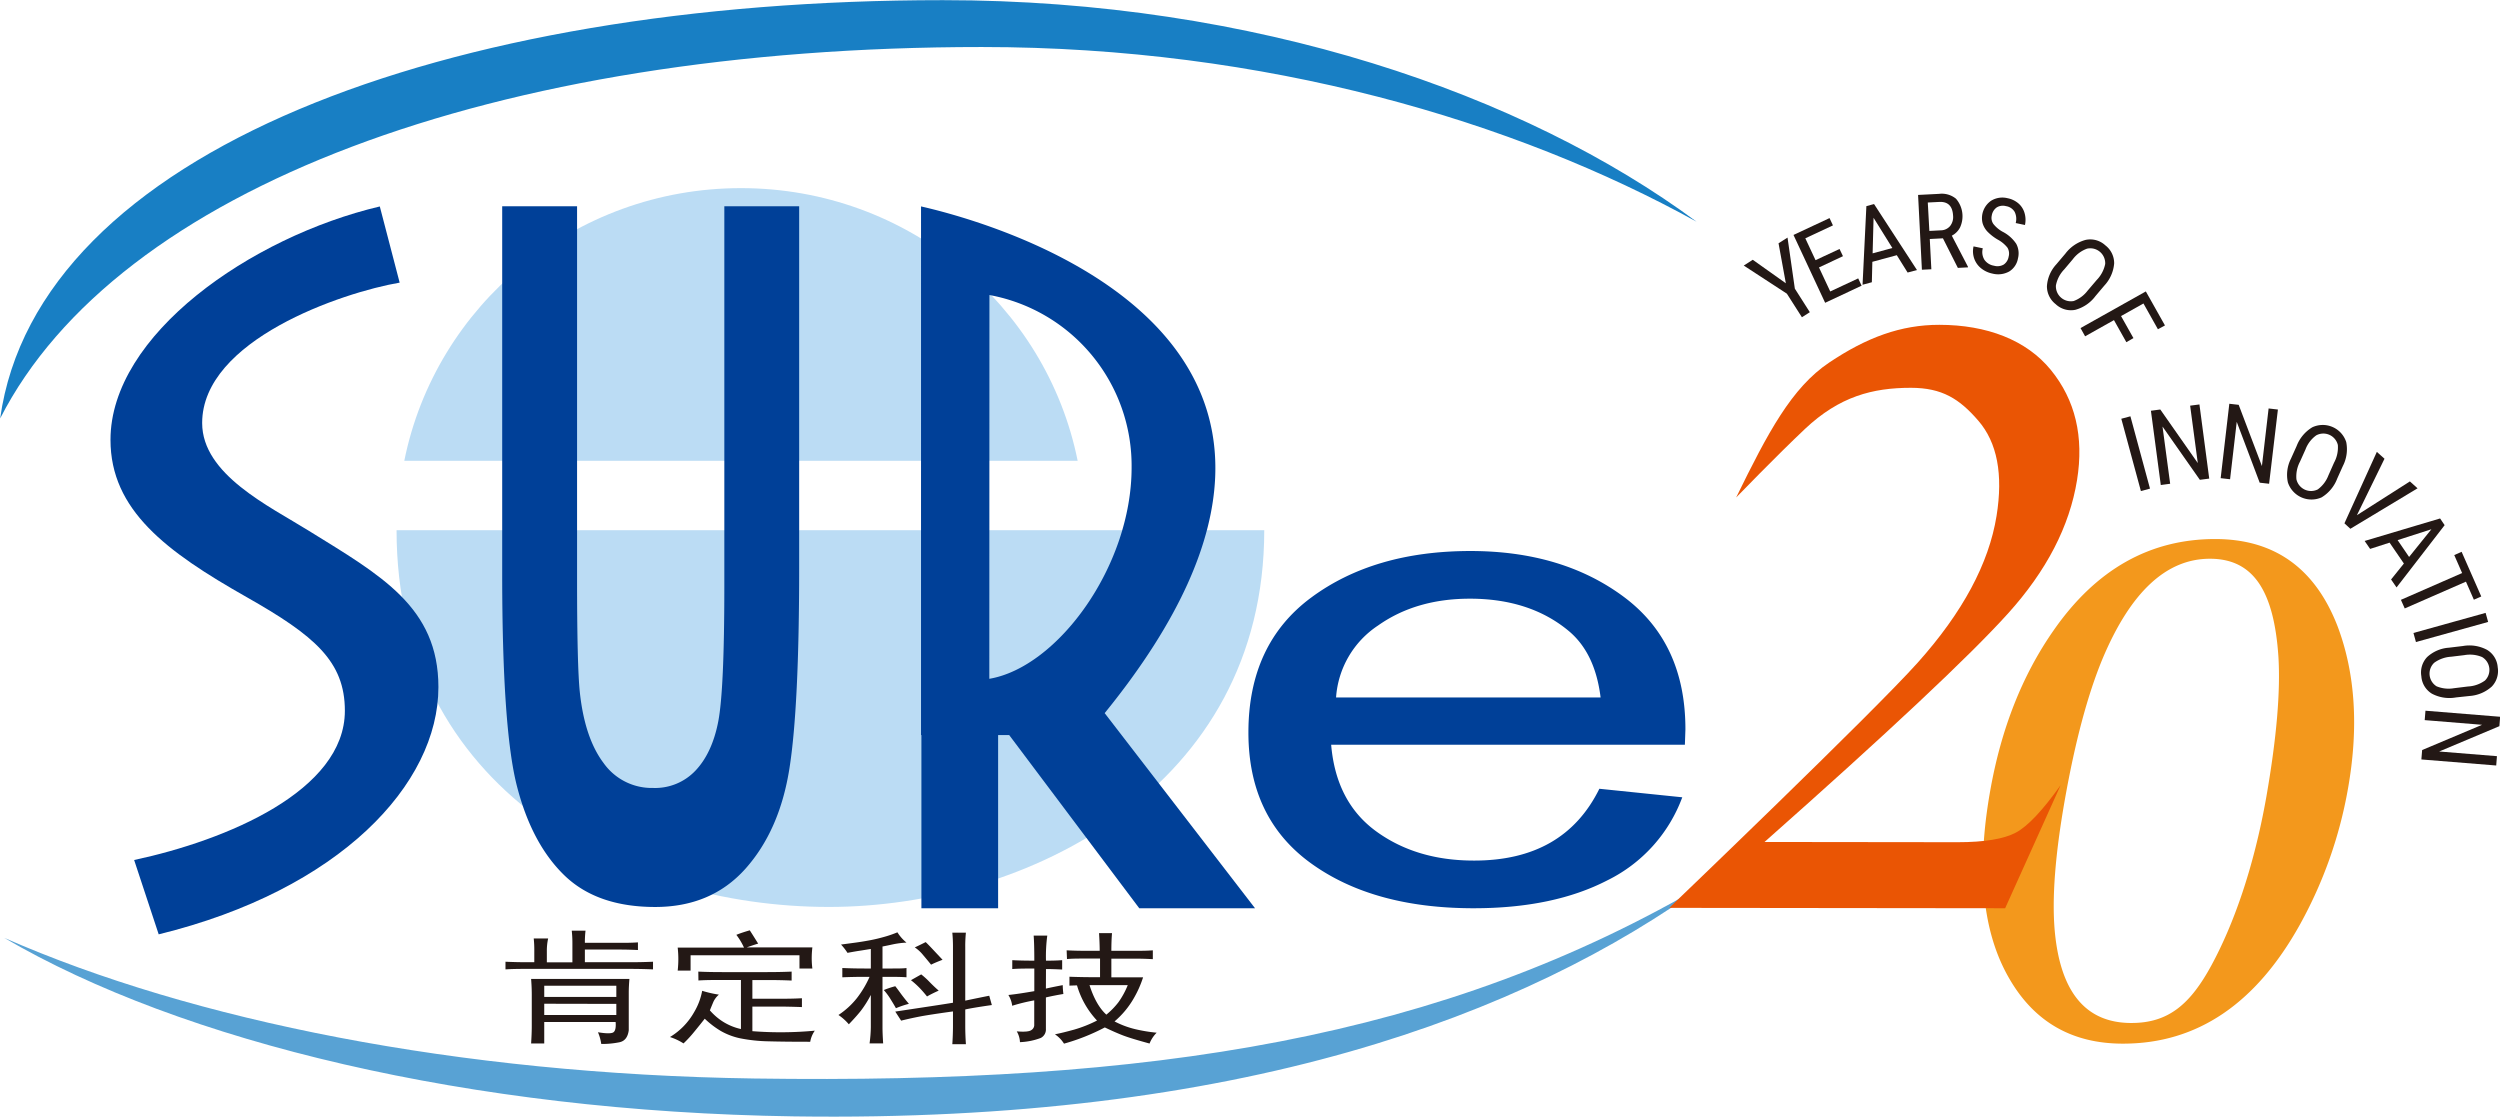 <svg id="圖層_2" data-name="圖層 2" xmlns="http://www.w3.org/2000/svg" viewBox="0 0 653.43 291.86"><defs><style>.cls-1{fill:#bbdcf4;}.cls-2,.cls-3{fill:#187fc4;}.cls-3{opacity:0.72;}.cls-4{fill:#004098;}.cls-5{fill:#231815;}.cls-6{fill:#f3981c;}.cls-7{fill:#ea5504;}</style></defs><path class="cls-1" d="M375.9,272.15c-8.17-40.64-44.46-71.27-88-71.27s-79.83,30.63-88,71.27Z" transform="translate(-94.23 -151.71)"/><path class="cls-1" d="M197.88,290.29c0,67.62,59,98.47,113,98.47,51.37,0,113.79-30.85,113.79-98.47Z" transform="translate(-94.23 -151.71)"/><path class="cls-2" d="M350.83,164c74.27,0,139.29,19.38,186.84,45.66-45-33.3-115.39-57.91-197-57.91-130.09,0-236.7,39.7-246.4,109.33C124.84,201.17,223.23,164,350.83,164Z" transform="translate(-94.23 -151.71)"/><path class="cls-3" d="M291.32,433.6c-77.28-1.13-146.83-15.16-196-36.77C141.75,424,216.83,442.26,301.79,443.5c116,1.69,190.73-26.16,238.73-61.1C471.1,423.36,395.06,435.11,291.32,433.6Z" transform="translate(-94.23 -151.71)"/><path class="cls-4" d="M129.29,376.49c24.2-5.17,55.08-18.1,55.08-39,0-12.92-7.91-19.64-25.69-29.72-21-11.89-35.57-22.75-35.57-41.1,0-27.4,36.56-53,70.39-61l5.19,19.91c-15.07,2.58-51.62,15-51.62,36.7,0,13.44,17.54,21.72,27.91,28.18,18.77,11.63,33.84,19.9,33.84,40.84,0,25.33-25.69,53-73.11,64.62Z" transform="translate(-94.23 -151.71)"/><path class="cls-4" d="M225.49,205.62h19.57v97.51q0,22.72.73,29.6,1.29,11.92,6.21,18.43a15.43,15.43,0,0,0,12.95,6.5,14.51,14.51,0,0,0,11.12-4.6q4.31-4.6,5.89-12.77t1.59-35.07v-99.6h19.56V300.2q0,36.26-2.55,52.4t-11.49,26.17q-8.94,10-23.6,10-15.21,0-23.75-8.29t-12.39-23.35q-3.84-15-3.84-55.46Z" transform="translate(-94.23 -151.71)"/><path class="cls-4" d="M512.26,357.87l21.67,2.23a39.38,39.38,0,0,1-19.55,21.69q-14.14,7.32-35,7.31-26.31,0-42.58-11.81t-16.27-34.12q0-23.13,16.42-35.28t41.61-12.16q24,0,40.11,12t16.08,34.64l-.14,4H442.16q1.27,15,11.78,22.64t25.54,7.63Q503,376.67,512.26,357.87ZM443.44,334h69.14q-1.43-11.67-8.4-17.43-10.1-8.37-25.75-8.38-14.08,0-24,7A24.55,24.55,0,0,0,443.44,334Z" transform="translate(-94.23 -151.71)"/><path class="cls-4" d="M392,389.1h30.26l-39.3-51c79.9-98.39-29-128.11-48-132.44V343.83h.1V389.1h20.05V343.83H358ZM352.84,228.82A45.38,45.38,0,0,1,390,273.92c0,25.84-19.35,52.19-37.19,55.21Z" transform="translate(-94.23 -151.71)"/><path class="cls-5" d="M233.73,397h3.77a15,15,0,0,0-.34,3.31v2.93h6.68v-5.1a29.64,29.64,0,0,0-.17-3.18h3.6a25.22,25.22,0,0,0-.17,3.18h9.07c1.49,0,3.08,0,4.8-.12v2c-1.72-.08-3.31-.12-4.8-.12H247.1v3.31h11.81q2.91,0,6-.13v2q-3.09-.13-6-.13H232c-1.71,0-3.6,0-5.65.13v-2c2,.09,3.94.13,5.65.13h1.88V400A27.17,27.17,0,0,0,233.73,397Zm-.68,10.57h25.69c-.11,1.36-.17,2.55-.17,3.57V421q-.35,2.67-2.4,3.12a22.61,22.61,0,0,1-4.79.45,11.87,11.87,0,0,0-.86-3.06c2,.34,3.37.36,3.94.07s.8-1.22.68-2.74H236.48v5.6h-3.43c.11-1.7.17-3.23.17-4.58v-8.16C233.22,410.33,233.16,409,233.05,407.61Zm3.43,1.78v2.93h18.84v-2.93Zm0,4.71V417h18.84V414.1Z" transform="translate(-94.23 -151.71)"/><path class="cls-5" d="M276.75,405.66c1.9.09,4,.13,6.22.13h11.78q3.36,0,6.39-.13V408q-3-.14-6.39-.13h-3.87v4.88h7.06c1.68,0,3.65,0,5.89-.13v2.31c-2.24-.08-4.26-.13-6.05-.13h-6.9v6.43a95.38,95.38,0,0,0,16.32-.13A7,7,0,0,0,306,424q-6.74,0-11-.12a41.6,41.6,0,0,1-7.24-.77,17.39,17.39,0,0,1-5.13-1.93,23.32,23.32,0,0,1-4.2-3.21c-1,1.28-1.94,2.44-2.78,3.46a30.75,30.75,0,0,1-2.77,3,15.14,15.14,0,0,0-3.54-1.67,17.75,17.75,0,0,0,6.31-6.49,16.82,16.82,0,0,0,2.11-5.59,29.49,29.49,0,0,0,4.37,1,5.54,5.54,0,0,0-1.43,1.86q-.42,1-.93,2.25a15.7,15.7,0,0,0,3.12,2.76,14.77,14.77,0,0,0,5,2.12V407.85H283c-2.24,0-4.32,0-6.22.13Zm13.45-10.79c.34.52,1.07,1.67,2.19,3.47-1.12.34-2.13.69-3,1h17.17a24.42,24.42,0,0,0-.17,2.83,21.23,21.23,0,0,0,.17,2.69h-3.37v-3.47H274.73v4h-3.37a26.91,26.91,0,0,0,0-6h17.33a17.06,17.06,0,0,0-2-3.34C287.79,395.6,289,395.22,290.2,394.87Z" transform="translate(-94.23 -151.71)"/><path class="cls-5" d="M326.76,404.85c2.14,0,3.61,0,4.4-.13v2.43c-.79-.08-2.32-.12-4.57-.12h-1.7V420.2c0,1.1.06,2.51.17,4.22h-3.55a34.38,34.38,0,0,0,.33-4.22v-8.44a28.12,28.12,0,0,1-2.62,4.16c-.85,1.06-1.9,2.23-3.13,3.51a13.59,13.59,0,0,0-2.71-2.43,20.67,20.67,0,0,0,4.82-4.41,26.45,26.45,0,0,0,3.31-5.56h-1.19q-3,0-5.93.12v-2.43q2.88.13,5.93.13h1.52v-5.11l-2.79.45c-.85.12-1.95.31-3.31.57a15,15,0,0,0-1.69-2.17l3.81-.51c1.3-.18,2.6-.39,3.9-.64s2.54-.56,3.73-.9a29.58,29.58,0,0,0,3.3-1.15,10.81,10.81,0,0,0,2.37,2.69,22.8,22.8,0,0,0-3.47.44c-1,.22-1.89.41-2.8.58v5.75Zm-1.53,5.63a23.94,23.94,0,0,1,3-1q.51.63,1.44,1.92c.62.85,1.33,1.74,2.12,2.68a24.28,24.28,0,0,0-3.39,1.15c-.45-.85-1-1.7-1.52-2.56A16.41,16.41,0,0,0,325.23,410.48Zm3,5.63,9.32-1.41c2.25-.34,4.18-.64,5.76-.9V399.48a38.15,38.15,0,0,0-.17-4h3.55a34.4,34.4,0,0,0-.17,3.83v13.94q4.24-.89,6.27-1.28l.68,2.43q-5.25.76-6.95,1.16v4.21c0,1.62.06,3.24.17,4.86h-3.55c.11-1.62.17-3.24.17-4.86v-3.7q-3.74.51-6.78,1t-6.77,1.41Zm4.07-8.19,2.71-1.53a20.38,20.38,0,0,1,2.2,2c.79.81,1.58,1.56,2.37,2.24-1.13.51-2.15,1-3.05,1.53-.68-.85-1.33-1.6-1.95-2.24A21.92,21.92,0,0,0,332.35,407.92Zm1-8.57c.91-.42,1.87-.89,2.88-1.4.45.42,1.1,1.09,1.95,2l2.46,2.62c-1.13.43-2.15.85-3,1.28-.68-.85-1.39-1.7-2.12-2.56A9.8,9.8,0,0,0,333.36,399.35Z" transform="translate(-94.23 -151.71)"/><path class="cls-5" d="M367.6,410.1c1.13-.26,2.59-.56,4.4-.9a20.85,20.85,0,0,0,.17,2.31c-1.58.26-3.1.56-4.57.9v8.22a2.48,2.48,0,0,1-1.36,2.38,17.22,17.22,0,0,1-5.42,1.09,6,6,0,0,0-.84-2.82q3,.25,3.81-.33a1.57,1.57,0,0,0,.76-1.22v-6.55a46.46,46.46,0,0,0-5.76,1.41,7,7,0,0,0-1-2.82c1.7-.17,4-.52,6.78-1v-5.91c-2.26,0-4.18,0-5.76.13v-2.32c1.58.09,3.5.13,5.76.13,0-3-.06-5.18-.17-6.55h3.56a41.12,41.12,0,0,0-.34,6.55c1.13,0,2.54,0,4.23-.13v2.45c-1.69-.09-3.1-.13-4.23-.13Zm5.42-10c1.58.08,3.1.12,4.57.12h4.07c0-1.28-.06-2.82-.17-4.62h3.39c-.12,1.45-.17,3-.17,4.62h6.77c1.13,0,2.49,0,4.07-.12v2.31c-1.58-.09-2.94-.13-4.07-.13h-6.77v4.88H393a27.72,27.72,0,0,1-2.46,5.52,22.81,22.81,0,0,1-5,6,23.34,23.34,0,0,0,5.51,2.05,42,42,0,0,0,5.5.9,8.22,8.22,0,0,0-1.86,2.83q-4.74-1.29-6.78-2.06T383,420.25a53.73,53.73,0,0,1-10.67,4.24,8,8,0,0,0-2.37-2.44q2-.39,5-1.22a33.62,33.62,0,0,0,6-2.38,22.64,22.64,0,0,1-5.25-9.25H379q1.69,5.26,4.4,7.71a19.75,19.75,0,0,0,3.14-3.22,21,21,0,0,0,2.45-4.49h-8.47q-3.72,0-6.77.13V407c2.25.09,4.91.13,8,.13v-4.88h-3.73c-1.92,0-3.56,0-4.91.13Z" transform="translate(-94.23 -151.71)"/><path class="cls-6" d="M705.23,315.46q6.93,18.44,2.7,42.35a113.68,113.68,0,0,1-12.5,35.44q-17.32,31.28-46.35,31.24-19.86,0-29.67-17-10.51-18.06-5-49.07,4.3-24.39,16.58-41.95,16.62-23.91,42.32-23.87Q696.45,292.65,705.23,315.46Zm-32.94,88.46c5.48-10.13,10.92-24.8,14.31-44q4-22.95,3.14-36.64c-1.16-17-6.45-25.52-17.88-25.53s-20.79,8.73-28.12,26.23q-5.79,14-9.83,36.83-3.78,21.43-2.62,34.28,2.21,24,20,24C661.12,419.11,666.8,414.05,672.29,403.92Z" transform="translate(-94.23 -151.71)"/><path class="cls-5" d="M561,225.75l-1.91-10.45,2.35-1.49,1.91,13.34,3.92,6.16-2.07,1.32-3.93-6.16L550,221.12l2.35-1.51Z" transform="translate(-94.23 -151.71)"/><path class="cls-5" d="M575.93,218.67l-6.27,2.94,2.94,6.28,7.31-3.42.89,1.91-9.53,4.47L563,213.12l9.42-4.41.89,1.91L566.09,214l2.67,5.71,6.27-2.93Z" transform="translate(-94.23 -151.71)"/><path class="cls-5" d="M590,218.41l-6.39,1.73-.13,5.34-2.43.66,1-20.55,2-.55,11.22,17.25-2.44.66Zm-6.32-.48,5.16-1.4-4.91-7.89Z" transform="translate(-94.23 -151.71)"/><path class="cls-5" d="M602.06,214l-3.44.18.41,7.91-2.47.12-1-19.55,5.48-.28a5.86,5.86,0,0,1,4.43,1.27,7,7,0,0,1,1.06,7.51,5,5,0,0,1-2.15,2.15l4.22,8.12v.16l-2.64.14Zm-3.55-1.93,3-.16a3.19,3.19,0,0,0,2.42-1.12,3.76,3.76,0,0,0,.78-2.71q-.2-3.76-3.61-3.59l-3,.15Z" transform="translate(-94.23 -151.71)"/><path class="cls-5" d="M619.23,218.8a3,3,0,0,0-.31-2.36,8.13,8.13,0,0,0-2.49-2.08,12.52,12.52,0,0,1-2.79-2.17,5.51,5.51,0,0,1-1.22-2.15,5.52,5.52,0,0,1,2.26-5.88,5.62,5.62,0,0,1,4.29-.64,6.19,6.19,0,0,1,2.85,1.38,5.24,5.24,0,0,1,1.58,2.52,6.35,6.35,0,0,1,.1,3.1l-2.42-.51a4.19,4.19,0,0,0-.28-2.93,3.17,3.17,0,0,0-2.26-1.49,3.07,3.07,0,0,0-2.43.34,3.21,3.21,0,0,0-1.29,2.13,2.74,2.74,0,0,0,.44,2.21,8,8,0,0,0,2.38,2,9.45,9.45,0,0,1,3.57,3.15,5.28,5.28,0,0,1,.46,3.83,5,5,0,0,1-2.29,3.42,6,6,0,0,1-4.42.54,6.91,6.91,0,0,1-2.93-1.38,5.66,5.66,0,0,1-1.79-2.52,5.75,5.75,0,0,1-.18-3.2l2.42.5a3.83,3.83,0,0,0,.42,3,3.77,3.77,0,0,0,2.5,1.55,3.29,3.29,0,0,0,2.56-.31A3.1,3.1,0,0,0,619.23,218.8Z" transform="translate(-94.23 -151.71)"/><path class="cls-5" d="M641.93,229.09a9.73,9.73,0,0,1-5.29,3.6,5.8,5.8,0,0,1-5.11-1.48,5.9,5.9,0,0,1-2.29-4.69,9.28,9.28,0,0,1,2.45-5.72l2.38-2.81a9.84,9.84,0,0,1,5.3-3.58,5.79,5.79,0,0,1,5.14,1.43,5.86,5.86,0,0,1,2.3,4.74,9.63,9.63,0,0,1-2.58,5.79Zm.33-4.21a8.32,8.32,0,0,0,2.21-4.18,3.9,3.9,0,0,0-4.73-4,8.12,8.12,0,0,0-3.73,2.76l-2.26,2.68a8.2,8.2,0,0,0-2.16,4.17,3.91,3.91,0,0,0,4.64,4.08,8.14,8.14,0,0,0,3.66-2.73Z" transform="translate(-94.23 -151.71)"/><path class="cls-5" d="M650,241.15l-3.24-5.77-7.54,4.23-1.2-2.15,17.07-9.58,5,8.89-1.84,1-3.78-6.74-5.86,3.29,3.24,5.76Z" transform="translate(-94.23 -151.71)"/><path class="cls-7" d="M595.49,324.88q17.57-19.65,20.58-38.31,2.64-16.35-4.77-24.91c-4.94-5.72-9.47-8.58-17.61-8.59-10,0-18.67,2.25-27.68,10.74-7.42,7-18,17.93-18,17.93,8.3-16.95,14.5-28.69,24.32-35.27s18.75-9.87,28.79-9.86c12.37,0,22.76,3.95,29.15,11.8s8.67,17.44,6.84,28.78q-2.92,18.12-18.06,34.89t-63.62,59.7l50.46.06c7,0,12.12-.84,15.25-2.52s7-5.82,11.67-12.37L618.32,389.1l-87.8-.1S583.78,338,595.49,324.88Z" transform="translate(-94.23 -151.71)"/><path class="cls-5" d="M656.18,279.42l-2.38.64-5.12-18.9,2.38-.64Z" transform="translate(-94.23 -151.71)"/><path class="cls-5" d="M671.66,276.8l-2.45.32-9.76-13.92,2,14.95-2.45.33-2.58-19.41,2.45-.33,9.8,14-2-15,2.43-.32Z" transform="translate(-94.23 -151.71)"/><path class="cls-5" d="M687.31,278.15l-2.46-.28-6-15.9-1.74,15-2.46-.28,2.26-19.45,2.45.28,6.07,16,1.75-15.05,2.43.28Z" transform="translate(-94.23 -151.71)"/><path class="cls-5" d="M705.12,276.78a9.78,9.78,0,0,1-4.09,4.93,6.5,6.5,0,0,1-8.81-3.9,9.31,9.31,0,0,1,.78-6.17l1.51-3.36a9.78,9.78,0,0,1,4.11-4.9,6.45,6.45,0,0,1,8.85,3.88,9.62,9.62,0,0,1-.89,6.27Zm-.84-4.13a8.35,8.35,0,0,0,1-4.63,3.9,3.9,0,0,0-5.65-2.52,8,8,0,0,0-2.81,3.68l-1.44,3.2a8.27,8.27,0,0,0-.93,4.6,3.92,3.92,0,0,0,5.58,2.65,8.1,8.1,0,0,0,2.77-3.64Z" transform="translate(-94.23 -151.71)"/><path class="cls-5" d="M710.26,286.37l13.85-8.83,2,1.8-17.56,10.58L707,288.49l8.47-18.67,2,1.79Z" transform="translate(-94.23 -151.71)"/><path class="cls-5" d="M722.54,299l-3.74-5.46-5.09,1.64-1.43-2.08L732,287.22l1.19,1.75-12.57,16.28-1.43-2.08Zm-1.64-6.12,3,4.4,5.83-7.24Z" transform="translate(-94.23 -151.71)"/><path class="cls-5" d="M740.83,308.46l-2.07-4.72-16,7-1-2.25,16-7-2.06-4.7,1.93-.85,5.13,11.67Z" transform="translate(-94.23 -151.71)"/><path class="cls-5" d="M725.69,319.52l-.65-2.37,18.86-5.25.66,2.37Z" transform="translate(-94.23 -151.71)"/><path class="cls-5" d="M736.16,334a9.74,9.74,0,0,1-6.33-1,5.79,5.79,0,0,1-2.73-4.55,5.87,5.87,0,0,1,1.51-5A9.35,9.35,0,0,1,734.3,321l3.66-.44a9.78,9.78,0,0,1,6.31,1,5.77,5.77,0,0,1,2.79,4.53,5.88,5.88,0,0,1-1.53,5.05,9.64,9.64,0,0,1-5.83,2.48Zm3.11-2.86a8.27,8.27,0,0,0,4.46-1.56,3.9,3.9,0,0,0-.76-6.14,8.19,8.19,0,0,0-4.61-.5l-3.49.42a8.35,8.35,0,0,0-4.41,1.58,3.91,3.91,0,0,0,.62,6.15,8.2,8.2,0,0,0,4.54.5Z" transform="translate(-94.23 -151.71)"/><path class="cls-5" d="M727.11,350.21l.2-2.46,15.67-6.6-15-1.22.2-2.46,19.52,1.58-.2,2.46-15.74,6.62,15.1,1.22-.19,2.44Z" transform="translate(-94.23 -151.71)"/></svg>